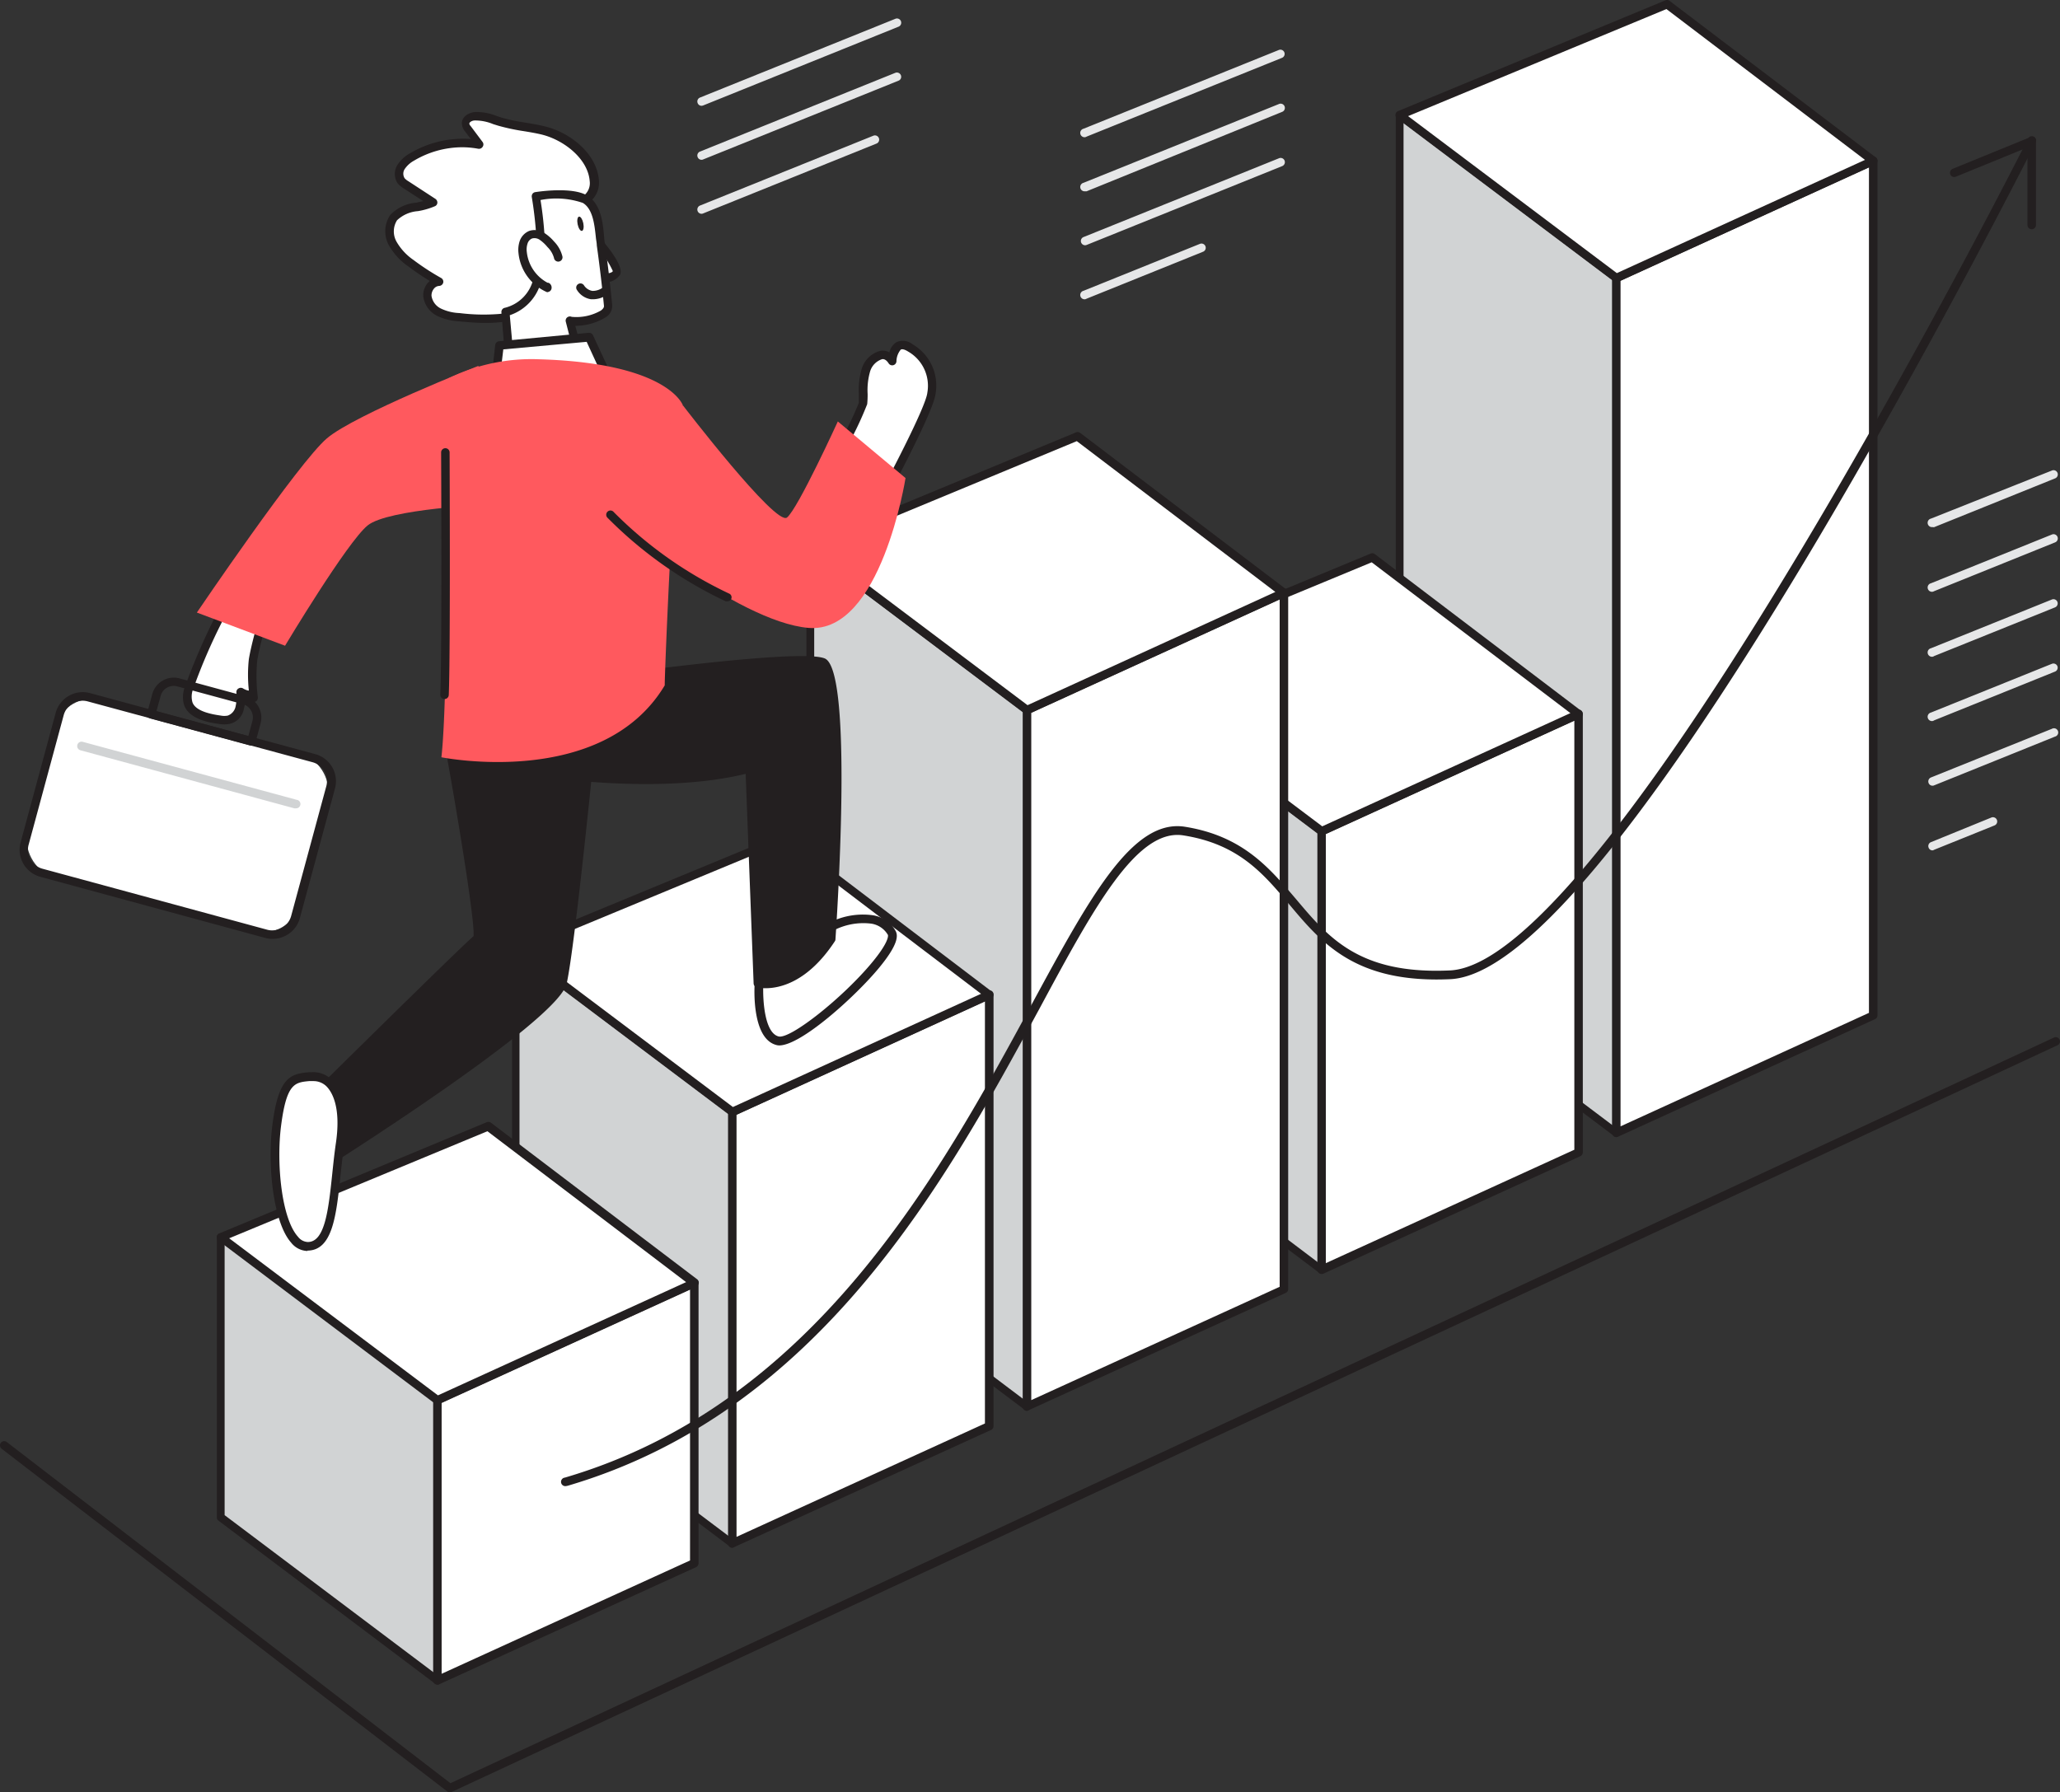 <svg id="数据提升" xmlns="http://www.w3.org/2000/svg" width="163.809" height="142.542" viewBox="0 0 163.809 142.542">
  <rect x="0" y="0" width="163.809" height="142.542" fill="#333333" stroke="none"/>
  <path id="路径_9290" data-name="路径 9290" d="M243.69,129.973V61.99l17.23,12.963v67.989Z" transform="translate(-132.392 -52.843)" fill="#d1d3d4"/>
  <path id="路径_9291" data-name="路径 9291" d="M260.769,143.1a.316.316,0,0,1-.188-.061l-17.223-12.963a.3.3,0,0,1-.128-.242V61.851a.316.316,0,0,1,.5-.249l17.223,12.969a.3.3,0,0,1,.128.242v67.976a.31.31,0,0,1-.175.276A.3.3,0,0,1,260.769,143.1Zm-16.92-13.42,16.61,12.5V74.962l-16.61-12.5Z" transform="translate(-132.241 -52.697)" fill="#231f20"/>
  <path id="路径_9292" data-name="路径 9292" d="M269.29,144.711l20.426-9.321V67.4L269.29,76.721Z" transform="translate(-140.762 -54.612)" fill="#fff"/>
  <path id="路径_9293" data-name="路径 9293" d="M269.127,144.885a.337.337,0,0,1-.337-.337V76.573a.323.323,0,0,1,.2-.3l20.426-9.328a.363.363,0,0,1,.323,0,.336.336,0,0,1,.155.283V135.2a.33.33,0,0,1-.2.3l-20.426,9.348A.364.364,0,0,1,269.127,144.885Zm.336-68.11v67.249L289.216,135V67.763Z" transform="translate(-140.599 -54.449)" fill="#231f20"/>
  <path id="路径_9294" data-name="路径 9294" d="M260.92,70.672l20.426-9.321L264.951,48.9,243.69,57.71Z" transform="translate(-132.392 -48.563)" fill="#fff"/>
  <path id="路径_9295" data-name="路径 9295" d="M260.758,70.845a.316.316,0,0,1-.2-.067l-17.23-12.963a.33.33,0,0,1-.128-.31.323.323,0,0,1,.2-.269l21.261-8.81a.323.323,0,0,1,.33.04l16.4,12.451a.343.343,0,0,1,.135.3.33.33,0,0,1-.2.269L260.9,70.818A.35.35,0,0,1,260.758,70.845ZM244.2,57.634l16.6,12.485,19.733-9.005L264.742,49.12Z" transform="translate(-132.23 -48.399)" fill="#231f20"/>
  <path id="路径_9296" data-name="路径 9296" d="M208.88,162.236V127.36L226.1,140.329V175.2Z" transform="translate(-121.01 -74.217)" fill="#d1d3d4"/>
  <path id="路径_9297" data-name="路径 9297" d="M225.952,175.356a.31.31,0,0,1-.182-.061l-17.23-12.963a.316.316,0,0,1-.121-.249v-34.87a.3.3,0,0,1,.168-.276.31.31,0,0,1,.323,0l17.23,12.963a.316.316,0,0,1,.121.249v34.87a.309.309,0,0,1-.168.276A.364.364,0,0,1,225.952,175.356Zm-16.92-13.461,16.6,12.539V140.324l-16.617-12.5Z" transform="translate(-120.859 -74.064)" fill="#231f20"/>
  <path id="路径_9298" data-name="路径 9298" d="M234.47,176.971,254.9,167.65V132.78L234.47,142.1Z" transform="translate(-129.377 -75.989)" fill="#fff"/>
  <path id="路径_9299" data-name="路径 9299" d="M234.307,177.138a.3.3,0,0,1-.182-.054.337.337,0,0,1-.155-.283v-34.87a.343.343,0,0,1,.2-.31L254.6,132.3a.343.343,0,0,1,.323,0,.363.363,0,0,1,.155.289v34.87a.343.343,0,0,1-.2.31l-20.426,9.342a.35.35,0,0,1-.141.027Zm.337-35v34.136l19.76-9.019V133.128Z" transform="translate(-129.214 -75.819)" fill="#231f20"/>
  <path id="路径_9300" data-name="路径 9300" d="M226.1,136.052l20.426-9.321L230.141,114.28l-21.261,8.8Z" transform="translate(-121.01 -69.94)" fill="#fff"/>
  <path id="路径_9301" data-name="路径 9301" d="M225.938,136.223a.383.383,0,0,1-.2-.067l-17.223-12.969a.323.323,0,0,1-.135-.31.336.336,0,0,1,.2-.269l21.261-8.81a.337.337,0,0,1,.337.047L246.573,126.3a.336.336,0,0,1-.067.572l-20.426,9.321A.364.364,0,0,1,225.938,136.223ZM209.388,123l16.6,12.491,19.733-9.005-15.8-11.993Z" transform="translate(-120.845 -69.774)" fill="#231f20"/>
  <path id="路径_9302" data-name="路径 9302" d="M174.06,168.447v-55.4l17.23,12.963v55.4Z" transform="translate(-109.625 -69.538)" fill="#d1d3d4"/>
  <path id="路径_9303" data-name="路径 9303" d="M191.139,181.569a.323.323,0,0,1-.188-.067L173.728,168.54a.3.3,0,0,1-.128-.242V112.9a.31.31,0,0,1,.491-.249l17.23,12.963a.3.3,0,0,1,.121.249v55.4a.31.31,0,0,1-.3.31Zm-16.92-13.461,16.61,12.532V126.018l-16.61-12.478Z" transform="translate(-109.474 -69.388)" fill="#231f20"/>
  <path id="路径_9304" data-name="路径 9304" d="M199.66,183.178l20.426-9.321v-55.4l-20.426,9.321Z" transform="translate(-117.995 -71.307)" fill="#fff"/>
  <path id="路径_9305" data-name="路径 9305" d="M199.5,183.344a.337.337,0,0,1-.182-.054.323.323,0,0,1-.155-.283v-55.4a.336.336,0,0,1,.2-.31l20.426-9.321a.323.323,0,0,1,.323,0,.337.337,0,0,1,.155.283v55.4a.33.33,0,0,1-.2.3l-20.426,9.321A.364.364,0,0,1,199.5,183.344Zm.337-55.518v54.657l19.753-9.012V118.807Z" transform="translate(-117.832 -71.135)" fill="#231f20"/>
  <path id="路径_9306" data-name="路径 9306" d="M191.29,121.729l20.426-9.321L195.321,99.95l-21.261,8.817Z" transform="translate(-109.625 -65.254)" fill="#fff"/>
  <path id="路径_9307" data-name="路径 9307" d="M191.125,121.9a.343.343,0,0,1-.2-.067l-17.23-12.969a.337.337,0,0,1-.135-.31.343.343,0,0,1,.209-.269l21.261-8.81a.33.33,0,0,1,.33.047l16.395,12.451a.337.337,0,0,1,.135.3.33.33,0,0,1-.2.269l-20.426,9.321A.364.364,0,0,1,191.125,121.9Zm-16.556-13.218,16.6,12.491,19.706-9.005-15.789-11.993Z" transform="translate(-109.46 -65.092)" fill="#231f20"/>
  <path id="路径_9308" data-name="路径 9308" d="M139.25,194.851V160.52l17.223,12.963v34.331Z" transform="translate(-98.243 -85.059)" fill="#d1d3d4"/>
  <path id="路径_9309" data-name="路径 9309" d="M156.332,207.97a.3.3,0,0,1-.182-.061l-17.209-12.963a.316.316,0,0,1-.121-.249V160.374a.316.316,0,0,1,.168-.276.31.31,0,0,1,.323,0l17.23,12.962a.316.316,0,0,1,.121.242v34.324a.3.3,0,0,1-.168.269A.276.276,0,0,1,156.332,207.97Zm-16.92-13.42,16.61,12.5V173.478l-16.61-12.491Z" transform="translate(-98.102 -84.906)" fill="#231f20"/>
  <path id="路径_9310" data-name="路径 9310" d="M164.84,209.583l20.426-9.321V165.93l-20.426,9.321Z" transform="translate(-106.61 -86.828)" fill="#fff"/>
  <path id="路径_9311" data-name="路径 9311" d="M164.677,209.759a.356.356,0,0,1-.182-.054.35.35,0,0,1-.155-.283V175.1a.343.343,0,0,1,.2-.3l20.44-9.335a.33.33,0,0,1,.316,0,.323.323,0,0,1,.155.283v34.324a.337.337,0,0,1-.2.31L164.825,209.7A.364.364,0,0,1,164.677,209.759Zm.337-34.452v33.577l19.753-9.019V166.288Z" transform="translate(-106.446 -86.661)" fill="#231f20"/>
  <path id="路径_9312" data-name="路径 9312" d="M156.473,169.2l20.426-9.321L160.5,147.43l-21.254,8.81Z" transform="translate(-98.243 -80.779)" fill="#fff"/>
  <path id="路径_9313" data-name="路径 9313" d="M156.307,169.386a.329.329,0,0,1-.2-.067l-17.23-12.963a.337.337,0,0,1,.074-.579l21.261-8.79a.357.357,0,0,1,.337.04l16.395,12.458a.323.323,0,0,1,.128.3.35.35,0,0,1-.2.269l-20.426,9.321A.35.35,0,0,1,156.307,169.386Zm-16.55-13.212,16.6,12.491,19.733-9.005-15.8-12Z" transform="translate(-98.077 -80.626)" fill="#231f20"/>
  <path id="路径_9314" data-name="路径 9314" d="M104.43,216.881V194.59l17.23,12.963v22.291Z" transform="translate(-86.858 -96.199)" fill="#d1d3d4"/>
  <path id="路径_9315" data-name="路径 9315" d="M121.479,230a.316.316,0,0,1-.188-.061l-17.223-12.963a.316.316,0,0,1-.128-.249V194.434a.31.31,0,0,1,.175-.276.3.3,0,0,1,.316,0l17.23,12.963a.3.3,0,0,1,.121.242v22.345a.3.3,0,0,1-.168.276A.31.31,0,0,1,121.479,230Zm-16.92-13.461,16.61,12.5V207.5l-16.61-12.5Z" transform="translate(-86.697 -96.043)" fill="#231f20"/>
  <path id="路径_9316" data-name="路径 9316" d="M130.03,231.612l20.426-9.321V200l-20.426,9.321Z" transform="translate(-95.228 -97.968)" fill="#fff"/>
  <path id="路径_9317" data-name="路径 9317" d="M129.836,231.786a.337.337,0,0,1-.182-.054.323.323,0,0,1-.155-.283V209.159a.33.33,0,0,1,.2-.3l20.426-9.321a.337.337,0,0,1,.478.3v22.291a.35.35,0,0,1-.2.31l-20.433,9.321a.3.3,0,0,1-.135.027Zm.337-22.405v21.537l19.753-9.012V200.369Z" transform="translate(-95.055 -97.806)" fill="#231f20"/>
  <path id="路径_9318" data-name="路径 9318" d="M121.66,203.272l20.426-9.321L125.691,181.5l-21.261,8.81Z" transform="translate(-86.858 -91.919)" fill="#fff"/>
  <path id="路径_9319" data-name="路径 9319" d="M121.473,203.433a.3.3,0,0,1-.2-.067L104.062,190.41a.33.33,0,0,1,.074-.579l21.261-8.844a.343.343,0,0,1,.33.04l16.395,12.451a.343.343,0,0,1,.135.31.35.35,0,0,1-.2.269l-20.433,9.321A.3.3,0,0,1,121.473,203.433Zm-16.557-13.212,16.6,12.491,19.733-9.005-15.8-12Z" transform="translate(-86.691 -91.743)" fill="#231f20"/>
  <path id="路径_9320" data-name="路径 9320" d="M132.973,78.212a15.709,15.709,0,0,1-3.069-.081,4.193,4.193,0,0,1-1.6-.4,1.662,1.662,0,0,1-.935-1.285A1.057,1.057,0,0,1,128.3,75.3a19.69,19.69,0,0,1-2.241-1.46,4.893,4.893,0,0,1-1.467-1.575,1.972,1.972,0,0,1,.081-2.019c.673-.9,2.093-.727,3.116-1.218l-2.14-1.393a1.486,1.486,0,0,1-.384-.323,1,1,0,0,1,0-1.1,2.349,2.349,0,0,1,.868-.787,7.854,7.854,0,0,1,5.384-.989L130.6,63.21a.828.828,0,0,1-.2-.424c0-.357.39-.579.747-.606a5.438,5.438,0,0,1,1.985.437c1.1.33,2.261.417,3.365.673,1.8.424,3.957,1.972,4.119,4.038a1.582,1.582,0,0,1-1.016,1.615,10.166,10.166,0,0,1-1.884,5.579,10.1,10.1,0,0,1-2.827,3.143A4.6,4.6,0,0,1,132.973,78.212Z" transform="translate(-93.372 -52.905)" fill="#fff"/>
  <path id="路径_9321" data-name="路径 9321" d="M131.821,78.408c-.734,0-1.46-.067-2.12-.128a4.61,4.61,0,0,1-1.73-.431,2.019,2.019,0,0,1-1.11-1.561,1.5,1.5,0,0,1,.384-1.09l.135-.128c-.579-.35-1.151-.74-1.689-1.144a5.081,5.081,0,0,1-1.561-1.689,2.3,2.3,0,0,1,.108-2.416,3.183,3.183,0,0,1,2.059-.976l.565-.128L125.292,67.7a1.8,1.8,0,0,1-.471-.4,1.346,1.346,0,0,1,0-1.481,2.766,2.766,0,0,1,.983-.9,8.238,8.238,0,0,1,4.839-1.137L130.2,63.2a1.124,1.124,0,0,1-.269-.606c-.04-.565.518-.915,1.057-.962a4.361,4.361,0,0,1,1.723.323l.39.128a15.266,15.266,0,0,0,1.925.4c.464.081.956.162,1.434.276,2.019.464,4.2,2.14,4.368,4.307a1.972,1.972,0,0,1-1.063,1.938,10.292,10.292,0,0,1-1.932,5.512,10.7,10.7,0,0,1-2.941,3.257,4.779,4.779,0,0,1-2.019.586h0C132.5,78.395,132.164,78.408,131.821,78.408Zm.983-.384ZM130,64.436a7.525,7.525,0,0,0-3.87,1.063,2.14,2.14,0,0,0-.747.673.673.673,0,0,0,0,.734,1.346,1.346,0,0,0,.31.242l2.134,1.393a.357.357,0,0,1,.155.31.316.316,0,0,1-.2.276,5.916,5.916,0,0,1-1.346.39,2.692,2.692,0,0,0-1.662.727,1.662,1.662,0,0,0-.04,1.7,4.469,4.469,0,0,0,1.346,1.454,19.561,19.561,0,0,0,2.2,1.434.337.337,0,0,1,.168.37.35.35,0,0,1-.323.262.565.565,0,0,0-.4.2.855.855,0,0,0-.209.592,1.346,1.346,0,0,0,.754,1.01,3.77,3.77,0,0,0,1.474.357,15.433,15.433,0,0,0,3.015.081,4.159,4.159,0,0,0,1.743-.491,9.88,9.88,0,0,0,2.692-3.029,9.491,9.491,0,0,0,1.831-5.384.336.336,0,0,1,.262-.33,1.252,1.252,0,0,0,.808-1.346c-.141-1.784-2.073-3.284-3.856-3.708-.458-.108-.936-.188-1.393-.262a16.415,16.415,0,0,1-2.019-.431l-.411-.128a3.708,3.708,0,0,0-1.454-.289c-.222,0-.444.141-.437.249s.081.162.135.236l.922,1.232a.323.323,0,0,1,0,.377.343.343,0,0,1-.35.155A7.032,7.032,0,0,0,130,64.436Z" transform="translate(-93.203 -52.725)" fill="#231f20"/>
  <path id="路径_9322" data-name="路径 9322" d="M148.65,76.6s1.959,2.174,1.7,2.726-1.4.384-1.4.384" transform="translate(-101.316 -57.62)" fill="#fff"/>
  <path id="路径_9323" data-name="路径 9323" d="M149.159,79.9a2.879,2.879,0,0,1-.431-.034.336.336,0,0,1-.283-.377.35.35,0,0,1,.384-.289c.37.054.956,0,1.05-.188a8.117,8.117,0,0,0-1.649-2.362.323.323,0,0,1,0-.471.33.33,0,0,1,.471,0c.962,1.07,2.019,2.477,1.763,3.1A1.4,1.4,0,0,1,149.159,79.9Z" transform="translate(-101.146 -57.451)" fill="#231f20"/>
  <path id="路径_9324" data-name="路径 9324" d="M144.366,71.745c1.144.673,1.11,2.477,1.272,3.614q.343,2.409.572,4.839c.1,1.023-2.531,1.44-3.042,1.2l1.016,3.957-5.855-1.292L138.06,80.7a3.4,3.4,0,0,0,2.51-2.483c.72-2.228-.1-6.73-.1-6.73S143.256,71.079,144.366,71.745Z" transform="translate(-97.854 -55.908)" fill="#fff"/>
  <path id="路径_9325" data-name="路径 9325" d="M144.021,85.538h-.074l-5.855-1.292a.343.343,0,0,1-.262-.3l-.269-3.365a.337.337,0,0,1,.289-.357,3.082,3.082,0,0,0,2.241-2.255c.673-2.12-.108-6.5-.114-6.549a.377.377,0,0,1,.054-.256.337.337,0,0,1,.222-.135c.3-.047,2.941-.437,4.126.269h0c1.09.673,1.245,2.086,1.346,3.244a4.124,4.124,0,0,0,.074.612c.222,1.609.417,3.237.572,4.853a1.057,1.057,0,0,1-.532.983,4.657,4.657,0,0,1-2.4.673l.9,3.432a.33.33,0,0,1-.323.417Zm-5.539-1.9,5.075,1.124-.875-3.426a.33.33,0,0,1,.108-.343.343.343,0,0,1,.357-.047,3.9,3.9,0,0,0,2.322-.5c.175-.128.256-.249.249-.363-.155-1.609-.35-3.231-.572-4.819,0-.2-.054-.417-.074-.639-.108-1.01-.236-2.261-1.036-2.739a6.5,6.5,0,0,0-3.365-.229c.182,1.11.673,4.583.034,6.528a3.836,3.836,0,0,1-2.477,2.632Z" transform="translate(-97.69 -55.749)" fill="#231f20"/>
  <path id="路径_9326" data-name="路径 9326" d="M148.885,82.606a1.346,1.346,0,0,1-1.985-.236" transform="translate(-100.744 -59.506)" fill="#fff"/>
  <path id="路径_9327" data-name="路径 9327" d="M147.766,83.148h-.182a1.588,1.588,0,0,1-1.117-.727.33.33,0,0,1,.074-.471.336.336,0,0,1,.471.081.983.983,0,0,0,.673.451,1.346,1.346,0,0,0,.841-.276.337.337,0,0,1,.431.512A2.019,2.019,0,0,1,147.766,83.148Z" transform="translate(-100.58 -59.348)" fill="#231f20"/>
  <path id="路径_9328" data-name="路径 9328" d="M142.926,77.892a2.235,2.235,0,0,0-.619-1.036,3.257,3.257,0,0,0-.673-.673,1.09,1.09,0,0,0-.909-.135.983.983,0,0,0-.552.592,1.818,1.818,0,0,0-.081.828,3.466,3.466,0,0,0,2.019,2.813l-.1-.081" transform="translate(-98.513 -57.425)" fill="#fff"/>
  <path id="路径_9329" data-name="路径 9329" d="M141.921,80.517a.189.189,0,0,1-.1,0,3.8,3.8,0,0,1-2.248-3.1,2.207,2.207,0,0,1,.1-.969,1.346,1.346,0,0,1,.754-.794,1.407,1.407,0,0,1,1.2.162,3.546,3.546,0,0,1,.767.673,2.584,2.584,0,0,1,.673,1.2.341.341,0,1,1-.673.108,1.945,1.945,0,0,0-.518-.861,3.063,3.063,0,0,0-.612-.572.727.727,0,0,0-.612-.108.626.626,0,0,0-.357.4,1.481,1.481,0,0,0-.061.673,3.15,3.15,0,0,0,1.642,2.443.262.262,0,0,1,.175.061.417.417,0,0,1,.128.478.343.343,0,0,1-.256.2Z" transform="translate(-98.343 -57.29)" fill="#231f20"/>
  <ellipse id="椭圆_125" data-name="椭圆 125" cx="0.229" cy="0.579" rx="0.229" ry="0.579" transform="matrix(0.979, -0.202, 0.202, 0.979, 45.817, 17.275)" fill="#231f20"/>
  <path id="路径_9330" data-name="路径 9330" d="M137,90.777l.209-1.844,7.141-.673,1.171,2.517A14.079,14.079,0,0,1,137,90.777Z" transform="translate(-97.507 -61.432)" fill="#fff"/>
  <path id="路径_9331" data-name="路径 9331" d="M141.21,91.569a15.093,15.093,0,0,1-4.454-.673.343.343,0,0,1-.237-.364l.209-1.837a.337.337,0,0,1,.3-.3l7.141-.673a.343.343,0,0,1,.337.2l1.164,2.51a.343.343,0,0,1,0,.269.336.336,0,0,1-.2.188A12.9,12.9,0,0,1,141.21,91.569Zm-3.991-1.238a14.194,14.194,0,0,0,7.679.061L144,88.44l-6.629.6Z" transform="translate(-97.349 -61.255)" fill="#231f20"/>
  <path id="路径_9332" data-name="路径 9332" d="M177.56,97.57a30.377,30.377,0,0,0,1.831-3.735,11.384,11.384,0,0,1,.256-2.692c.33-.9,1.393-1.777,2.073-.673,0,0,.047-1.932,1.447-1.043a3.466,3.466,0,0,1,1.683,3.581c-.148,1.487-4.509,9.483-4.509,9.483" transform="translate(-110.769 -61.737)" fill="#fff"/>
  <path id="路径_9333" data-name="路径 9333" d="M180.17,102.642a.357.357,0,0,1-.162-.04.343.343,0,0,1-.135-.458c1.2-2.208,4.355-8.191,4.469-9.355a3.136,3.136,0,0,0-1.528-3.264c-.148-.094-.424-.242-.586-.155a1.493,1.493,0,0,0-.343.929.337.337,0,0,1-.619.168c-.236-.37-.451-.343-.518-.337a1.467,1.467,0,0,0-.956.969,5.385,5.385,0,0,0-.2,1.79,7.282,7.282,0,0,1-.034.821,27.213,27.213,0,0,1-1.878,3.856.337.337,0,1,1-.586-.33,27.528,27.528,0,0,0,1.8-3.634v-.727a5.924,5.924,0,0,1,.242-2.019,2.1,2.1,0,0,1,1.514-1.4,1.07,1.07,0,0,1,.673.135,1.306,1.306,0,0,1,.579-.821,1.232,1.232,0,0,1,1.272.182A3.789,3.789,0,0,1,185,92.85c-.148,1.514-4.092,8.749-4.543,9.611A.343.343,0,0,1,180.17,102.642Z" transform="translate(-110.6 -61.566)" fill="#231f20"/>
  <path id="路径_9334" data-name="路径 9334" d="M106.265,121.932s-.424,1.474-.606,2.558a14.3,14.3,0,0,0,.047,3.022c-.31-.256-.727-.262-1.043-.485a3.964,3.964,0,0,1-.088,1.292,1.3,1.3,0,0,1-.841.915,1.69,1.69,0,0,1-.673,0c-.828-.114-2.2-.357-2.531-1.272a1.9,1.9,0,0,1,0-1.1,52.271,52.271,0,0,1,2.692-6.225" transform="translate(-85.556 -72.02)" fill="#fff"/>
  <path id="路径_9335" data-name="路径 9335" d="M103.25,129.483a2.839,2.839,0,0,1-.417-.034c-.713-.1-2.383-.343-2.8-1.494a2.221,2.221,0,0,1,0-1.292,50.671,50.671,0,0,1,2.753-6.3.336.336,0,0,1,.451-.141.33.33,0,0,1,.148.451,45.251,45.251,0,0,0-2.692,6.151,1.662,1.662,0,0,0,0,.9c.276.774,1.716.976,2.261,1.057a1.474,1.474,0,0,0,.545,0,.976.976,0,0,0,.612-.673,3.588,3.588,0,0,0,.074-1.178.33.33,0,0,1,.175-.31.343.343,0,0,1,.357,0,1.345,1.345,0,0,0,.4.168h.061a11.55,11.55,0,0,1,0-2.5c.182-1.09.6-2.531.612-2.591a.343.343,0,0,1,.417-.236.336.336,0,0,1,.229.417s-.417,1.467-.592,2.517a13.541,13.541,0,0,0,.047,2.928.337.337,0,0,1-.552.3,1.407,1.407,0,0,0-.451-.209h0a3.157,3.157,0,0,1-.114.861,1.474,1.474,0,0,1-1.481,1.2Z" transform="translate(-85.389 -71.871)" fill="#231f20"/>
  <path id="路径_9336" data-name="路径 9336" d="M167.993,162.089s-.262,4.112,1.467,4.577,9.813-7.087,9.093-8.568-3.695-1.763-6.178.491A39.643,39.643,0,0,1,167.993,162.089Z" transform="translate(-107.636 -83.889)" fill="#fff"/>
  <path id="路径_9337" data-name="路径 9337" d="M169.431,166.875a.9.9,0,0,1-.236-.034c-1.945-.518-1.75-4.482-1.716-4.927a.33.33,0,0,1,.155-.269,40.388,40.388,0,0,0,4.334-3.473,5.829,5.829,0,0,1,4.859-1.656A2.524,2.524,0,0,1,178.7,157.8c.168.35.215,1.036-1.346,2.921C175.516,162.944,171.188,166.875,169.431,166.875Zm-1.272-4.752c-.04,1.117.094,3.749,1.218,4.038.922.242,5.1-3.062,7.45-5.9,1.434-1.736,1.245-2.174,1.245-2.174a1.851,1.851,0,0,0-1.346-.9,5.135,5.135,0,0,0-4.26,1.494A41.734,41.734,0,0,1,168.159,162.123Z" transform="translate(-107.466 -83.735)" fill="#231f20"/>
  <path id="路径_9338" data-name="路径 9338" d="M140,135.075s10.506,1.952,18.084-.061l.673,17.081s2.995.828,5.842-3.52c0,0,1.42-21.16-.673-22.008s-20.144,1.77-20.144,1.77Z" transform="translate(-98.488 -73.902)" fill="#231f20"/>
  <path id="路径_9339" data-name="路径 9339" d="M159.221,152.337a3.224,3.224,0,0,1-.72-.074.33.33,0,0,1-.242-.31l-.633-16.664c-7.531,1.831-17.721,0-17.829-.04a.33.33,0,0,1-.229-.491l3.776-6.73a.33.33,0,0,1,.249-.168c1.858-.269,18.232-2.6,20.319-1.75s1.191,17.317.855,22.338a.276.276,0,0,1-.054.162C162.572,151.866,160.338,152.337,159.221,152.337Zm-.3-.673c.72.081,2.955,0,5.189-3.365.868-13.043.458-21.214-.444-21.584-1.44-.592-12.572.727-19.814,1.77l-3.466,6.178c2.107.343,10.95,1.6,17.5-.135a.336.336,0,0,1,.424.31Z" transform="translate(-98.332 -73.747)" fill="#231f20"/>
  <path id="路径_9340" data-name="路径 9340" d="M125.518,135.1s2.84,15.688,2.329,16-14.066,13.737-14.066,13.737l.229,5.223s19.942-12.451,20.635-15.48,2.4-20.4,2.4-20.4Z" transform="translate(-89.915 -76.447)" fill="#231f20"/>
  <path id="路径_9341" data-name="路径 9341" d="M113.845,170.249a.4.4,0,0,1-.155-.034.33.33,0,0,1-.175-.283l-.236-5.229a.343.343,0,0,1,.1-.249c2.181-2.16,12.788-12.639,14.026-13.71.141-1.077-1.346-10.149-2.382-15.729a.336.336,0,0,1,.067-.262.31.31,0,0,1,.236-.135l11.522-.909a.363.363,0,0,1,.269.1.357.357,0,0,1,.094.269c-.074.707-1.716,17.431-2.4,20.44s-18.73,14.4-20.783,15.682a.35.35,0,0,1-.182.047Zm.114-5.425.2,4.5c7.962-5,19.518-12.888,20-14.961.626-2.692,2.093-17.337,2.356-19.955l-10.768.848c2.807,15.56,2.356,15.83,2.107,15.978-.458.33-8.514,8.245-13.885,13.582Zm13.555-14.134h-.034Z" transform="translate(-89.751 -76.293)" fill="#231f20"/>
  <path id="路径_9342" data-name="路径 9342" d="M149.675,94.506s-1.131-3.365-11.441-3.661A15.015,15.015,0,0,0,131,92.379c-.141,1.609.108,24.613-.525,30.118,0,0,12.788,2.578,17.761-5.721C148.187,116.776,149,96.289,149.675,94.506Z" transform="translate(-95.375 -62.273)" fill="#ff595e"/>
  <rect id="矩形_3253" data-name="矩形 3253" width="22.311" height="14.47" rx="2.81" transform="translate(5.242 54.961) rotate(15.15)" fill="#fff"/>
  <path id="路径_9343" data-name="路径 9343" d="M100.743,149.807a2.195,2.195,0,0,1-.586-.081h0l-17.882-4.859a2.228,2.228,0,0,1-1.568-2.692L83.5,131.857a2.228,2.228,0,0,1,2.766-1.588l17.882,4.846a2.228,2.228,0,0,1,1.568,2.732l-2.793,10.311a2.2,2.2,0,0,1-1.043,1.346A2.228,2.228,0,0,1,100.743,149.807Zm-.411-.727a1.555,1.555,0,0,0,1.9-1.1l2.793-10.311a1.555,1.555,0,0,0-1.09-1.911l-17.889-4.839a1.555,1.555,0,0,0-1.9,1.09l-2.793,10.318a1.555,1.555,0,0,0,1.1,1.9Z" transform="translate(-79.079 -75.14)" fill="#231f20"/>
  <path id="路径_9344" data-name="路径 9344" d="M104.8,141.341h-.087l-17.034-4.624a.348.348,0,0,1,.175-.673l17.034,4.617a.339.339,0,0,1-.087.673Z" transform="translate(-81.294 -77.053)" fill="#d1d3d4"/>
  <path id="路径_9345" data-name="路径 9345" d="M103.972,133.867h-.088l-7.955-2.154a.323.323,0,0,1-.2-.161.31.31,0,0,1-.034-.256l.411-1.521a1.77,1.77,0,0,1,2.167-1.245l5.2,1.413a1.73,1.73,0,0,1,1.07.821,1.763,1.763,0,0,1,.175,1.346l-.411,1.521a.357.357,0,0,1-.162.209A.343.343,0,0,1,103.972,133.867Zm-7.538-2.726,7.309,1.979.323-1.2a1.1,1.1,0,0,0-.767-1.346l-5.2-1.407a1.1,1.1,0,0,0-.835.108,1.063,1.063,0,0,0-.5.673Z" transform="translate(-83.996 -74.579)" fill="#231f20"/>
  <path id="路径_9346" data-name="路径 9346" d="M123.972,91.63s-9.8,3.856-12.047,5.761-10.344,13.858-10.344,13.858l7.013,2.638s4.933-8.238,6.562-9.564,9.685-1.676,9.685-1.676Z" transform="translate(-85.926 -62.534)" fill="#ff595e"/>
  <path id="路径_9347" data-name="路径 9347" d="M156.211,96.29s7.4,9.658,8.285,8.924,4.038-7.639,4.038-7.639l5.384,4.5s-1.945,12.4-7.706,11.919-15.742-9.005-15.742-9.005Z" transform="translate(-101.911 -64.058)" fill="#ff595e"/>
  <path id="路径_9348" data-name="路径 9348" d="M159.582,115.944a.3.3,0,0,1-.135,0,33.033,33.033,0,0,1-9.382-6.629.337.337,0,1,1,.485-.464,32.276,32.276,0,0,0,9.16,6.475.32.32,0,0,1-.128.619Z" transform="translate(-101.743 -68.125)" fill="#231f20"/>
  <path id="路径_9349" data-name="路径 9349" d="M130.663,121.309h0a.337.337,0,0,1-.323-.35c.141-3.19.067-19.1.067-19.262a.337.337,0,0,1,.337-.337h0a.337.337,0,0,1,.337.337c0,.162.074,16.079-.067,19.289a.337.337,0,0,1-.35.323Z" transform="translate(-95.329 -65.715)" fill="#231f20"/>
  <path id="路径_9350" data-name="路径 9350" d="M115.979,180.95c.565-3.91-.936-5.452-2.288-5.324s-2.248.061-2.739,3.883.3,9.651,2.443,9.631S115.407,184.867,115.979,180.95Z" transform="translate(-88.944 -89.996)" fill="#fff"/>
  <path id="路径_9351" data-name="路径 9351" d="M113.218,189.31a1.716,1.716,0,0,1-1.3-.673c-1.407-1.588-1.9-6.131-1.481-9.375.485-3.755,1.413-4.038,2.887-4.166h.162a2.1,2.1,0,0,1,1.743.673c.922.962,1.252,2.753.922,5.028-.121.828-.209,1.676-.3,2.5-.337,3.2-.626,5.963-2.625,5.983Zm.464-13.514h-.289c-1.178.108-1.831.168-2.268,3.56-.39,3.029.047,7.4,1.346,8.823a1.036,1.036,0,0,0,.781.417h0c1.346,0,1.635-2.49,1.938-5.384.087-.828.175-1.683.3-2.524.4-2.78-.289-3.984-.734-4.449A1.46,1.46,0,0,0,113.683,175.8Z" transform="translate(-88.774 -89.822)" fill="#231f20"/>
  <path id="路径_9352" data-name="路径 9352" d="M145.012,171.858a.34.34,0,1,1-.094-.673c19.868-5.835,29.835-24.229,37.117-37.629,4.651-8.574,8.016-14.773,12.175-14.134,4.624.734,6.73,3.278,8.837,5.741,2.6,3.089,5.048,6.017,12.249,5.687,12.868-.586,45.631-65.479,45.961-66.132a.339.339,0,1,1,.606.3c-.081.162-8.379,16.631-18.172,32.978-13.225,22.035-22.762,33.295-28.368,33.55-7.518.343-10.2-2.847-12.788-5.929-2.086-2.477-4.038-4.812-8.433-5.505-3.7-.586-7.127,5.754-11.441,13.77-7.336,13.521-17.384,32.036-37.521,37.952Z" transform="translate(-100 -53.674)" fill="#231f20"/>
  <path id="路径_9353" data-name="路径 9353" d="M315.212,71.914a.336.336,0,0,1-.337-.337V65.406l-5.7,2.329a.336.336,0,0,1-.437-.182.343.343,0,0,1,.182-.444l6.165-2.517a.35.35,0,0,1,.316,0,.33.33,0,0,1,.148.276v6.717A.336.336,0,0,1,315.212,71.914Z" transform="translate(-153.652 -53.681)" fill="#231f20"/>
  <path id="路径_9354" data-name="路径 9354" d="M206.333,81.61a.343.343,0,0,1-.128-.673l9.247-3.729a.337.337,0,1,1,.249.626l-9.247,3.729A.391.391,0,0,1,206.333,81.61Z" transform="translate(-120.044 -57.811)" fill="#e6e7e8"/>
  <path id="路径_9355" data-name="路径 9355" d="M206.365,74.007a.343.343,0,0,1-.316-.215.337.337,0,0,1,.188-.437l15.54-6.266a.337.337,0,1,1,.249.626l-15.54,6.266A.39.39,0,0,1,206.365,74.007Z" transform="translate(-120.076 -54.502)" fill="#e6e7e8"/>
  <path id="路径_9356" data-name="路径 9356" d="M206.333,67.617a.343.343,0,0,1-.128-.673l15.54-6.266a.337.337,0,1,1,.249.626l-15.54,6.313A.384.384,0,0,1,206.333,67.617Z" transform="translate(-120.044 -52.406)" fill="#e6e7e8"/>
  <path id="路径_9357" data-name="路径 9357" d="M206.333,61.227a.343.343,0,0,1-.128-.673l15.54-6.266a.337.337,0,0,1,.249.626l-15.54,6.266A.384.384,0,0,1,206.333,61.227Z" transform="translate(-120.044 -50.317)" fill="#e6e7e8"/>
  <path id="路径_9358" data-name="路径 9358" d="M161.047,70.634a.336.336,0,0,1-.31-.209.343.343,0,0,1,.182-.444L174.7,64.428a.337.337,0,1,1,.249.626l-13.777,5.552a.289.289,0,0,1-.128.027Z" transform="translate(-105.26 -53.632)" fill="#e6e7e8"/>
  <path id="路径_9359" data-name="路径 9359" d="M161.047,63.908a.33.33,0,0,1-.31-.215.337.337,0,0,1,.182-.437l15.54-6.266a.343.343,0,0,1,.437.188.33.33,0,0,1-.182.437l-15.54,6.266A.289.289,0,0,1,161.047,63.908Z" transform="translate(-105.261 -51.2)" fill="#e6e7e8"/>
  <path id="路径_9360" data-name="路径 9360" d="M161.047,57.526a.33.33,0,0,1-.31-.215.337.337,0,0,1,.182-.437l15.54-6.266a.338.338,0,1,1,.256.626L161.175,57.5A.437.437,0,0,1,161.047,57.526Z" transform="translate(-105.261 -49.113)" fill="#e6e7e8"/>
  <path id="路径_9361" data-name="路径 9361" d="M306.453,108.484a.343.343,0,0,1-.128-.673l9.618-3.823a.337.337,0,1,1,.249.626l-9.611,3.877a.425.425,0,0,1-.128-.007Z" transform="translate(-152.78 -66.567)" fill="#e6e7e8"/>
  <path id="路径_9362" data-name="路径 9362" d="M306.453,116.1a.343.343,0,0,1-.128-.673l9.618-3.877a.337.337,0,1,1,.249.626l-9.611,3.877a.425.425,0,0,1-.128.047Z" transform="translate(-152.78 -69.039)" fill="#e6e7e8"/>
  <path id="路径_9363" data-name="路径 9363" d="M306.453,123.778a.343.343,0,0,1-.128-.673l9.618-3.877a.337.337,0,0,1,.438.182.343.343,0,0,1-.189.444l-9.611,3.87a.289.289,0,0,1-.128.054Z" transform="translate(-152.78 -71.55)" fill="#e6e7e8"/>
  <path id="路径_9364" data-name="路径 9364" d="M306.453,131.378a.343.343,0,0,1-.128-.673l9.618-3.877a.343.343,0,0,1,.438.182.337.337,0,0,1-.189.437l-9.611,3.877A.289.289,0,0,1,306.453,131.378Z" transform="translate(-152.78 -74.036)" fill="#e6e7e8"/>
  <path id="路径_9365" data-name="路径 9365" d="M306.487,139.022a.33.33,0,0,1-.31-.209.343.343,0,0,1,.182-.444l9.618-3.87a.337.337,0,1,1,.249.619l-9.611,3.877A.29.29,0,0,1,306.487,139.022Z" transform="translate(-152.815 -76.537)" fill="#e6e7e8"/>
  <path id="路径_9366" data-name="路径 9366" d="M306.487,147.6a.323.323,0,0,1-.31-.215.336.336,0,0,1,.182-.437l4.805-1.959a.338.338,0,0,1,.256.626l-4.805,1.938a.29.29,0,0,1-.128.047Z" transform="translate(-152.815 -79.972)" fill="#e6e7e8"/>
  <path id="路径_9367" data-name="路径 9367" d="M114.1,231.012a.384.384,0,0,1-.209-.067L78.468,203.7a.337.337,0,1,1,.411-.532l35.26,27.116,127.512-59.3a.337.337,0,1,1,.283.612L114.24,230.979A.362.362,0,0,1,114.1,231.012Z" transform="translate(-78.321 -88.471)" fill="#231f20"/>
</svg>
